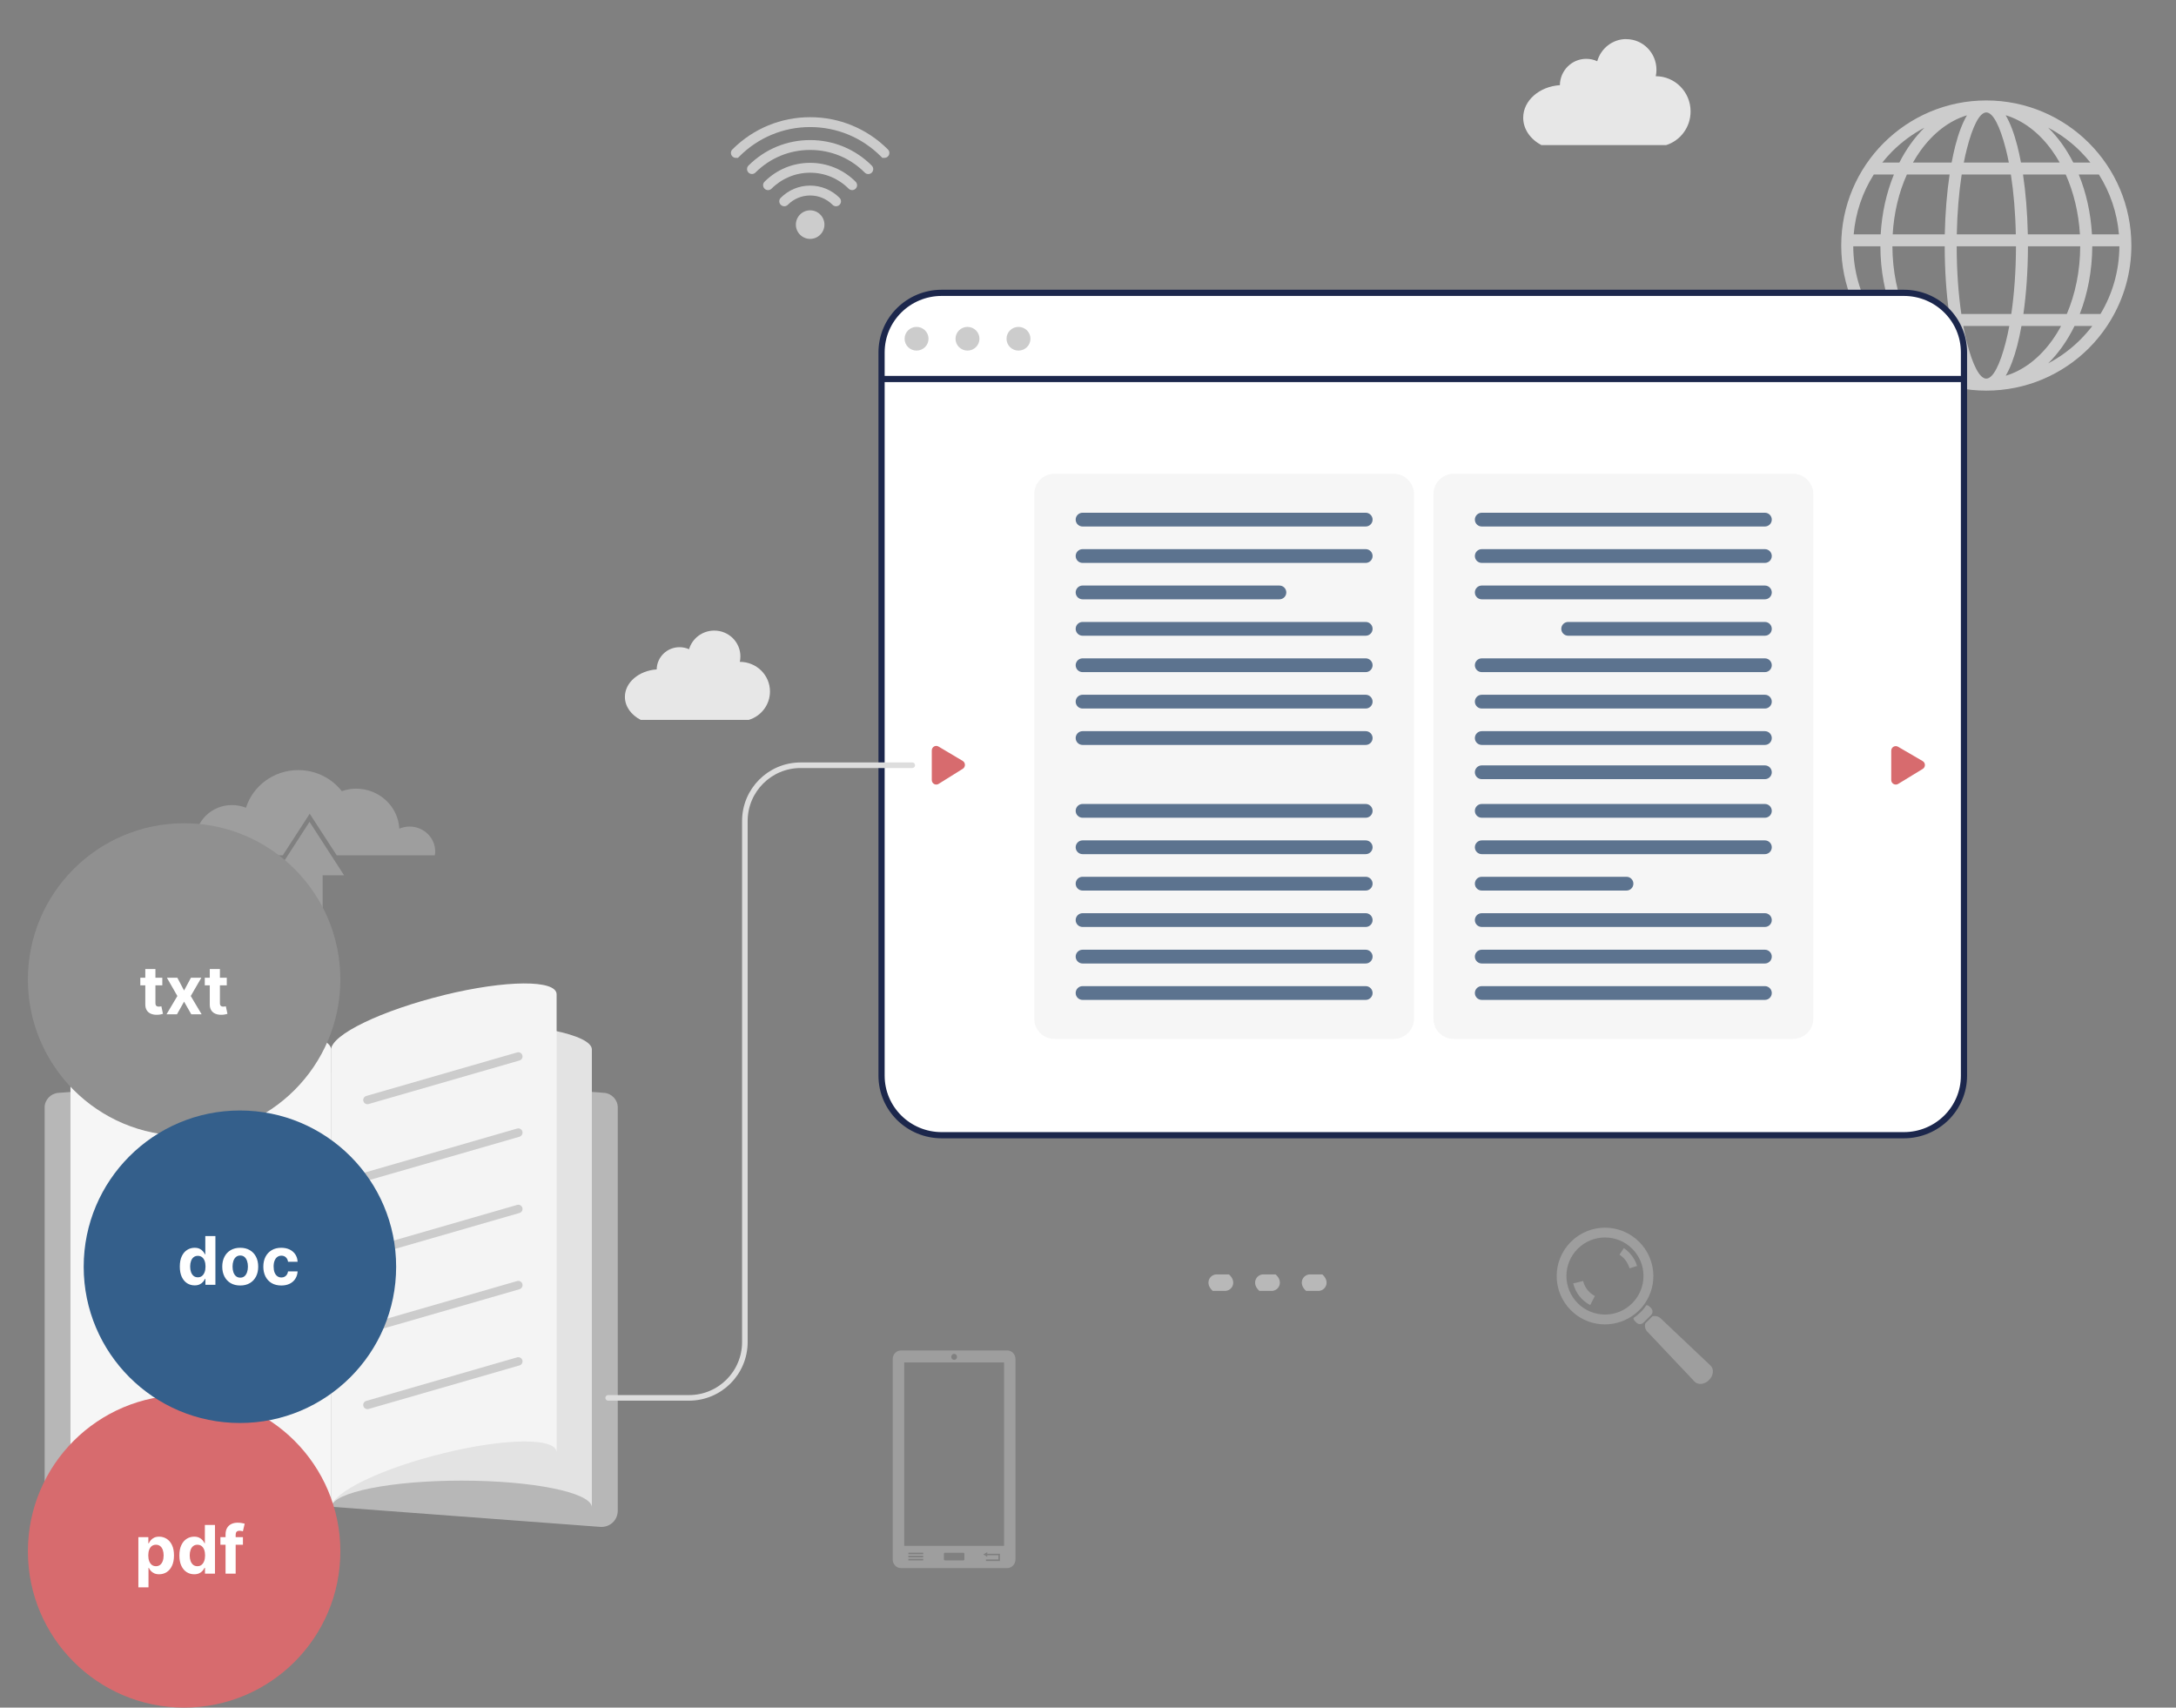 <svg width="390" height="306" viewBox="0 0 390 306" fill="none" xmlns="http://www.w3.org/2000/svg">
<rect x="0" y="0" width="390" height="306" fill="#808080" stroke="none"/>
<path d="M236.279 231.33H234.089C232.599 230.02 233.509 228.37 234.799 228.37H236.989C238.479 229.68 237.569 231.33 236.279 231.33Z" fill="#B8B8B8"/>
<path d="M227.91 231.33H225.72C224.23 230.02 225.14 228.37 226.43 228.37H228.62C230.11 229.68 229.2 231.33 227.91 231.33Z" fill="#B8B8B8"/>
<path d="M219.55 231.33H217.36C215.87 230.02 216.78 228.37 218.07 228.37H220.26C221.75 229.68 220.84 231.33 219.55 231.33Z" fill="#B8B8B8"/>
<mask id="mask0_1573_35312" style="mask-type:luminance" maskUnits="userSpaceOnUse" x="0" y="0" width="390" height="300">
<path d="M390 0H0V300H390V0Z" fill="white"/>
</mask>
<g mask="url(#mask0_1573_35312)">
<path opacity="0.4" d="M292.055 227.264C291.938 226.863 291.754 226.496 291.538 226.129C291.204 225.595 290.753 225.161 290.252 224.827L291.037 223.659C291.704 224.11 292.272 224.677 292.722 225.378C293.023 225.845 293.256 226.346 293.407 226.863L292.072 227.281L292.055 227.264ZM281.958 229.967C282.359 231.636 283.46 233.072 285.012 233.873L285.847 232.237C284.779 231.686 284.011 230.702 283.744 229.55L281.941 229.984L281.958 229.967ZM306.307 247.307C307.125 246.489 307.225 245.304 306.574 244.704L297.646 236.259C297.245 235.875 296.694 235.758 296.177 235.859L294.859 237.177C294.742 237.694 294.859 238.228 295.259 238.646C298.08 241.616 300.883 244.604 303.704 247.574C304.321 248.225 305.489 248.125 306.307 247.307ZM294.575 236.993L295.893 235.675L295.927 235.642C296.26 235.308 296.26 234.757 295.927 234.423L295.61 234.106C295.459 233.956 295.276 233.889 295.092 233.873C294.792 234.323 294.441 234.757 294.041 235.141C293.64 235.542 293.206 235.892 292.756 236.192C292.772 236.376 292.839 236.576 292.989 236.71L293.307 237.027C293.64 237.361 294.191 237.361 294.525 237.027L294.558 236.993H294.575ZM292.505 235.842C289.134 238.128 284.511 237.778 281.541 234.791C278.153 231.403 278.153 225.929 281.541 222.541C284.929 219.153 290.403 219.153 293.791 222.541C296.778 225.528 297.128 230.151 294.842 233.522C294.542 233.973 294.191 234.407 293.791 234.791C293.39 235.191 292.956 235.542 292.505 235.842ZM292.539 223.776C289.835 221.072 285.479 221.089 282.776 223.776C280.072 226.463 280.072 230.835 282.776 233.539C285.479 236.242 289.852 236.242 292.539 233.539C295.226 230.835 295.242 226.479 292.539 223.776Z" fill="#CCCCCC"/>
<path opacity="0.4" d="M180.533 242H161.467C160.661 242 160 242.69 160 243.532V279.468C160 280.31 160.661 281 161.467 281H180.533C181.339 281 182 280.31 182 279.468V243.532C182 242.69 181.339 242 180.533 242ZM171.008 242.606C171.298 242.606 171.524 242.842 171.524 243.145C171.524 243.448 171.298 243.683 171.008 243.683C170.718 243.683 170.492 243.448 170.492 243.145C170.492 242.842 170.718 242.606 171.008 242.606ZM165.464 279.62H162.804V279.334H165.464V279.62ZM165.464 279.081H162.804V278.795H165.464V279.081ZM165.464 278.526H162.804V278.24H165.464V278.526ZM172.845 279.435C172.845 279.536 172.765 279.62 172.668 279.62H169.348C169.251 279.62 169.171 279.536 169.171 279.435V278.442C169.171 278.341 169.251 278.256 169.348 278.256H172.668C172.765 278.256 172.845 278.341 172.845 278.442V279.435ZM179.212 279.738H176.714V279.451H178.938V278.694H176.939V278.98L176.246 278.559L176.939 278.139V278.425H179.212V279.754V279.738ZM179.953 277.011H162.063V244.155H179.953V277.011Z" fill="#CCCCCC"/>
<path opacity="0.4" d="M57.822 156.857V169H53.129V156.857H49.278L55.475 147.268L61.673 156.857H57.822ZM78 152.584C78 150.127 75.951 148.119 73.406 148.119C72.745 148.119 72.133 148.264 71.572 148.489C71.34 144.489 67.969 141.325 63.804 141.325C62.912 141.325 62.053 141.502 61.259 141.775C59.475 139.494 56.649 138 53.459 138C49.047 138 45.312 140.843 44.089 144.746C43.312 144.441 42.47 144.264 41.577 144.264C37.942 144.264 35 147.123 35 150.657C35 151.589 35.215 152.472 35.595 153.275H50.683L55.508 145.822L60.35 153.275H77.934C77.967 153.05 78 152.825 78 152.584Z" fill="#CCCCCC"/>
<path d="M335.547 56.261H339.255C337.837 52.653 337.028 48.519 337.017 44.139H332.154C332.175 48.572 333.409 52.716 335.541 56.261H335.547ZM332.232 41.996H337.07C337.291 38.126 338.12 34.491 339.439 31.277H335.83C333.834 34.428 332.563 38.078 332.232 41.996ZM337.359 29.129H340.421C341.03 27.926 341.718 26.792 342.469 25.747C343.226 24.701 344.04 23.746 344.907 22.884C342.774 24.003 340.831 25.442 339.134 27.133C338.509 27.764 337.916 28.43 337.359 29.129ZM367.093 22.884C367.971 23.746 368.785 24.707 369.541 25.747C370.287 26.792 370.975 27.926 371.589 29.129H374.652C374.095 28.43 373.501 27.764 372.871 27.133C371.18 25.442 369.236 24.003 367.099 22.884H367.093ZM376.18 31.277H372.572C373.89 34.491 374.72 38.126 374.935 41.996H379.773C379.447 38.084 378.171 34.434 376.185 31.277H376.18ZM379.852 44.139H374.993C374.972 48.519 374.163 52.647 372.756 56.261H376.464C378.596 52.721 379.831 48.577 379.852 44.139ZM378.297 57.374L377.64 58.419C376.69 59.843 375.597 61.177 374.389 62.39C369.683 67.09 363.185 70 356 70C348.815 70 342.328 67.09 337.616 62.39C332.91 57.679 330 51.182 330 43.997C330 36.813 332.91 30.316 337.616 25.615C342.328 20.91 348.825 18 356 18C363.175 18 369.683 20.91 374.389 25.615C379.09 30.316 382 36.818 382 43.997C382 48.887 380.65 53.467 378.297 57.374ZM375.009 58.414H371.815C371.143 59.785 370.381 61.072 369.536 62.243C368.779 63.293 367.965 64.254 367.088 65.116C369.231 63.986 371.169 62.547 372.861 60.856C373.627 60.095 374.337 59.27 375.004 58.409L375.009 58.414ZM344.907 65.121C344.04 64.26 343.221 63.298 342.469 62.248C341.624 61.077 340.862 59.79 340.19 58.419H336.996C337.653 59.281 338.367 60.105 339.129 60.867C340.825 62.558 342.769 63.997 344.901 65.126L344.907 65.121ZM341.566 56.261H349.361C348.841 52.663 348.552 48.53 348.547 44.139H339.171C339.192 48.572 340.064 52.716 341.571 56.261H341.566ZM339.223 41.996H348.557C348.641 38.12 348.946 34.481 349.424 31.277H341.766C340.347 34.428 339.449 38.073 339.223 41.996ZM342.853 29.129H349.786C349.991 28.052 350.212 27.049 350.448 26.114C351.021 23.882 351.73 22.034 352.533 20.663C349.335 21.624 346.461 23.872 344.208 27.007C343.73 27.679 343.273 28.383 342.853 29.134V29.129ZM359.472 20.657C360.281 22.028 360.979 23.877 361.552 26.109C361.794 27.044 362.014 28.052 362.214 29.124H369.152C368.727 28.378 368.275 27.669 367.797 26.997C365.544 23.856 362.671 21.613 359.472 20.652V20.657ZM370.24 31.277H362.581C363.059 34.475 363.364 38.115 363.443 41.996H372.782C372.545 38.073 371.647 34.434 370.24 31.277ZM372.834 44.139H363.464C363.459 48.525 363.159 52.663 362.65 56.261H370.434C371.941 52.721 372.819 48.577 372.834 44.139ZM369.41 58.414H362.303C362.082 59.654 361.83 60.814 361.557 61.886C360.985 64.107 360.286 65.961 359.477 67.332C362.676 66.381 365.549 64.123 367.802 60.993C368.38 60.184 368.916 59.323 369.41 58.409V58.414ZM352.533 67.337C351.724 65.966 351.015 64.118 350.448 61.891C350.175 60.814 349.923 59.659 349.702 58.419H342.601C343.089 59.333 343.63 60.194 344.208 61.003C346.461 64.133 349.335 66.387 352.533 67.343V67.337ZM351.52 56.261H360.48C361.006 52.705 361.31 48.567 361.321 44.139H350.695C350.7 48.567 351 52.7 351.525 56.261H351.52ZM360.128 58.414H351.877C352.076 59.459 352.286 60.441 352.523 61.355C353.542 65.368 354.787 67.847 355.995 67.847C357.203 67.847 358.448 65.373 359.477 61.355C359.714 60.441 359.929 59.459 360.123 58.414H360.128ZM359.482 26.64C358.453 22.632 357.213 20.148 356 20.148C354.787 20.148 353.547 22.632 352.528 26.64C352.323 27.417 352.139 28.247 351.971 29.129H360.039C359.871 28.247 359.682 27.417 359.482 26.64ZM351.588 31.277C351.099 34.444 350.789 38.089 350.711 41.996H361.289C361.216 38.089 360.901 34.449 360.407 31.277H351.588Z" fill="#CCCCCC"/>
</g>
<g clip-path="url(#clip0_1573_35312)">
<path d="M140.56 36.96C140.33 36.96 140.11 36.87 139.93 36.7C139.58 36.35 139.58 35.79 139.93 35.45C141.34 34.04 143.21 33.26 145.2 33.26C147.19 33.26 149.06 34.04 150.47 35.45C150.82 35.8 150.82 36.36 150.47 36.7C150.12 37.05 149.56 37.05 149.22 36.7C148.15 35.63 146.72 35.03 145.21 35.03C143.7 35.03 142.27 35.62 141.2 36.7C141.03 36.87 140.8 36.96 140.57 36.96H140.56Z" fill="#CCCCCC"/>
<path d="M152.73 34.07C152.5 34.07 152.28 33.98 152.1 33.81C150.25 31.96 147.8 30.95 145.19 30.95C142.58 30.95 140.13 31.97 138.28 33.81C137.93 34.16 137.37 34.16 137.03 33.81C136.68 33.46 136.68 32.9 137.03 32.56C139.21 30.38 142.11 29.18 145.19 29.18C148.27 29.18 151.17 30.38 153.35 32.56C153.7 32.91 153.7 33.47 153.35 33.81C153.18 33.98 152.95 34.07 152.72 34.07H152.73Z" fill="#CCCCCC"/>
<path d="M155.619 31.19C155.389 31.19 155.159 31.1 154.989 30.93C152.389 28.31 148.909 26.87 145.199 26.87C141.489 26.87 138.019 28.31 135.399 30.92C135.049 31.27 134.489 31.27 134.149 30.92C133.799 30.57 133.809 30.01 134.149 29.67C137.109 26.72 141.029 25.1 145.199 25.1C149.369 25.1 153.309 26.73 156.249 29.68C156.599 30.03 156.589 30.59 156.249 30.93C156.079 31.1 155.849 31.19 155.619 31.19Z" fill="#CCCCCC"/>
<path d="M158.52 28.29H158.14L157.88 28.03C154.49 24.64 149.99 22.77 145.2 22.77C140.41 22.77 135.91 24.64 132.52 28.03L132.26 28.29H131.89C131.4 28.29 131 27.89 131 27.4C131 27.12 131.13 26.87 131.33 26.71C135.05 23.03 139.97 21 145.2 21C150.43 21 155.38 23.04 159.1 26.74C159.28 26.9 159.4 27.14 159.4 27.4C159.4 27.89 159.01 28.29 158.52 28.29Z" fill="#CCCCCC"/>
<path d="M131.891 28.29H131.881V26.52L131.891 28.29Z" fill="#CCCCCC"/>
<path d="M158.52 28.29H158.51V26.52L158.52 28.29Z" fill="#CCCCCC"/>
<path d="M145.201 42.81C143.791 42.81 142.641 41.66 142.641 40.25C142.641 38.84 143.791 37.69 145.201 37.69C146.611 37.69 147.761 38.84 147.761 40.25C147.761 41.66 146.611 42.81 145.201 42.81Z" fill="#CCCCCC"/>
</g>
<path fill-rule="evenodd" clip-rule="evenodd" d="M128.023 113C130.617 113 132.7 115.072 132.7 117.626C132.7 117.958 132.669 118.28 132.598 118.602C135.59 118.602 138 120.975 138 123.911C138 126.305 136.417 128.326 134.211 129H114.829C113.123 128.125 112 126.596 112 124.877C112 122.282 114.522 120.17 117.698 119.959C117.729 117.757 119.547 115.977 121.783 115.977C122.406 115.977 122.978 116.107 123.499 116.339C124.06 114.418 125.868 113 128.013 113H128.023Z" fill="#E7E7E7"/>
<path fill-rule="evenodd" clip-rule="evenodd" d="M291.469 7.015C294.463 7.015 296.882 9.474 296.882 12.501C296.882 12.899 296.839 13.282 296.759 13.657C300.203 13.657 303 16.485 303 19.969C303 22.811 301.155 25.205 298.626 26H276.255C274.293 24.954 273 23.15 273 21.095C273 18.017 275.899 15.498 279.575 15.263C279.605 12.648 281.704 10.542 284.298 10.542C285.003 10.542 285.671 10.69 286.267 10.977C286.921 8.679 289.006 7 291.469 7V7.015Z" fill="#E7E7E7"/>
<g clip-path="url(#clip1_1573_35312)">
<path fill-rule="evenodd" clip-rule="evenodd" d="M10.44 195.841L59.37 192.168V270.01L11.18 273.614C9.44 273.742 8 272.436 8 270.703V198.436C8 197.099 9.1 195.94 10.44 195.841Z" fill="#B7B7B7"/>
<path fill-rule="evenodd" clip-rule="evenodd" d="M35.991 183.257C48.901 183.257 59.351 185.416 59.351 188.069V270.01C59.001 267.416 48.681 265.327 35.991 265.327C23.301 265.327 12.991 267.406 12.641 270.01H12.631V188.069C12.631 185.416 23.101 183.257 35.991 183.257Z" fill="#F6F6F6"/>
<path fill-rule="evenodd" clip-rule="evenodd" d="M108.299 195.841L59.369 192.168V270.01L107.559 273.614C109.299 273.742 110.719 272.436 110.719 270.703V198.436C110.719 197.099 109.629 195.94 108.299 195.841Z" fill="#B7B7B7"/>
<path fill-rule="evenodd" clip-rule="evenodd" d="M82.719 183.257C69.829 183.257 59.359 185.416 59.359 188.069V270.01H59.369C59.719 267.416 70.039 265.327 82.719 265.327C95.399 265.327 105.739 267.406 106.079 270.01V188.069C106.079 185.416 95.619 183.257 82.719 183.257Z" fill="#E3E3E3"/>
<path fill-rule="evenodd" clip-rule="evenodd" d="M79.559 178.327C68.409 181.059 59.359 185.416 59.359 188.079V270.02H59.369C59.669 267.346 68.589 263.069 79.559 260.396C90.519 257.713 99.459 257.614 99.749 260.138H99.759V178.188C99.759 175.534 90.709 175.584 79.559 178.317V178.327Z" fill="#F4F4F4"/>
<path d="M66.071 252.485C65.661 252.604 65.241 252.366 65.131 251.97C65.011 251.564 65.251 251.148 65.651 251.039L92.681 243.237C93.091 243.119 93.511 243.356 93.621 243.752C93.741 244.158 93.501 244.574 93.101 244.683L66.071 252.485ZM66.071 197.841C65.661 197.96 65.241 197.723 65.131 197.327C65.011 196.921 65.251 196.505 65.651 196.396L92.681 188.594C93.091 188.475 93.511 188.713 93.621 189.109C93.741 189.515 93.501 189.931 93.101 190.039L66.071 197.841ZM66.071 211.505C65.661 211.624 65.241 211.386 65.131 210.99C65.011 210.584 65.251 210.158 65.651 210.039L92.681 202.237C93.091 202.119 93.511 202.356 93.621 202.752C93.741 203.158 93.501 203.574 93.101 203.703L66.071 211.505ZM66.071 225.168C65.661 225.287 65.241 225.049 65.131 224.653C65.011 224.247 65.251 223.832 65.651 223.723L92.681 215.921C93.091 215.802 93.511 216.039 93.621 216.436C93.741 216.841 93.501 217.257 93.101 217.366L66.071 225.168ZM66.071 238.832C65.661 238.95 65.241 238.713 65.131 238.317C65.011 237.911 65.251 237.495 65.651 237.366L92.681 229.564C93.091 229.445 93.511 229.683 93.621 230.079C93.741 230.485 93.501 230.911 93.101 231.03L66.071 238.832Z" fill="#CCCCCC"/>
</g>
<path d="M61 278C61 262.536 48.464 250 33 250C17.536 250 5 262.536 5 278C5 293.464 17.536 306 33 306C48.464 306 61 293.464 61 278Z" fill="#D76B6E"/>
<path d="M24.799 284.455V275.455H26.588V276.554H26.669C26.749 276.378 26.864 276.199 27.015 276.017C27.168 275.832 27.367 275.679 27.611 275.557C27.858 275.432 28.165 275.369 28.532 275.369C29.009 275.369 29.449 275.494 29.853 275.744C30.256 275.991 30.578 276.365 30.82 276.865C31.061 277.362 31.182 277.986 31.182 278.736C31.182 279.466 31.064 280.082 30.828 280.585C30.596 281.085 30.277 281.464 29.874 281.723C29.473 281.979 29.024 282.107 28.527 282.107C28.175 282.107 27.875 282.048 27.628 281.932C27.384 281.815 27.184 281.669 27.027 281.493C26.871 281.314 26.752 281.134 26.669 280.952H26.614V284.455H24.799ZM26.576 278.727C26.576 279.116 26.63 279.456 26.738 279.746C26.846 280.036 27.002 280.261 27.206 280.423C27.411 280.582 27.659 280.662 27.952 280.662C28.247 280.662 28.497 280.581 28.702 280.419C28.907 280.254 29.061 280.027 29.166 279.737C29.274 279.445 29.328 279.108 29.328 278.727C29.328 278.349 29.276 278.017 29.171 277.73C29.066 277.443 28.911 277.219 28.706 277.057C28.502 276.895 28.25 276.814 27.952 276.814C27.657 276.814 27.407 276.892 27.202 277.048C27 277.205 26.846 277.426 26.738 277.713C26.63 278 26.576 278.338 26.576 278.727ZM34.804 282.107C34.307 282.107 33.857 281.979 33.453 281.723C33.053 281.464 32.735 281.085 32.499 280.585C32.266 280.082 32.15 279.466 32.15 278.736C32.15 277.986 32.27 277.362 32.512 276.865C32.753 276.365 33.074 275.991 33.475 275.744C33.878 275.494 34.32 275.369 34.8 275.369C35.166 275.369 35.472 275.432 35.716 275.557C35.963 275.679 36.162 275.832 36.313 276.017C36.466 276.199 36.583 276.378 36.662 276.554H36.718V273.273H38.529V282H36.739V280.952H36.662C36.577 281.134 36.456 281.314 36.3 281.493C36.147 281.669 35.946 281.815 35.699 281.932C35.455 282.048 35.157 282.107 34.804 282.107ZM35.38 280.662C35.672 280.662 35.919 280.582 36.121 280.423C36.326 280.261 36.482 280.036 36.59 279.746C36.701 279.456 36.756 279.116 36.756 278.727C36.756 278.338 36.702 278 36.594 277.713C36.486 277.426 36.33 277.205 36.125 277.048C35.921 276.892 35.672 276.814 35.38 276.814C35.081 276.814 34.83 276.895 34.625 277.057C34.421 277.219 34.266 277.443 34.161 277.73C34.056 278.017 34.003 278.349 34.003 278.727C34.003 279.108 34.056 279.445 34.161 279.737C34.269 280.027 34.424 280.254 34.625 280.419C34.83 280.581 35.081 280.662 35.38 280.662ZM43.541 275.455V276.818H39.501V275.455H43.541ZM40.426 282V274.982C40.426 274.507 40.519 274.114 40.703 273.801C40.891 273.489 41.146 273.254 41.47 273.098C41.794 272.942 42.162 272.864 42.574 272.864C42.852 272.864 43.106 272.885 43.337 272.928C43.57 272.97 43.743 273.009 43.856 273.043L43.533 274.406C43.462 274.384 43.374 274.362 43.269 274.342C43.166 274.322 43.061 274.312 42.953 274.312C42.686 274.312 42.5 274.375 42.395 274.5C42.29 274.622 42.237 274.794 42.237 275.016V282H40.426Z" fill="white"/>
<path d="M61 175.527C61 160.063 48.464 147.527 33 147.527C17.536 147.527 5 160.063 5 175.527C5 190.991 17.536 203.527 33 203.527C48.464 203.527 61 190.991 61 175.527Z" fill="#909090"/>
<path d="M29.09 175.212V176.576H25.148V175.212H29.09ZM26.043 173.644H27.858V179.746C27.858 179.914 27.884 180.044 27.935 180.138C27.986 180.229 28.057 180.293 28.148 180.33C28.241 180.367 28.349 180.385 28.472 180.385C28.557 180.385 28.642 180.378 28.727 180.364C28.812 180.347 28.878 180.334 28.923 180.326L29.209 181.676C29.118 181.705 28.99 181.737 28.825 181.774C28.661 181.814 28.46 181.838 28.224 181.847C27.787 181.864 27.404 181.806 27.074 181.672C26.747 181.539 26.493 181.331 26.311 181.05C26.129 180.769 26.04 180.414 26.043 179.985V173.644ZM31.789 175.212L32.991 177.5L34.222 175.212H36.085L34.188 178.485L36.136 181.757H34.282L32.991 179.495L31.721 181.757H29.846L31.789 178.485L29.914 175.212H31.789ZM40.644 175.212V176.576H36.703V175.212H40.644ZM37.597 173.644H39.413V179.746C39.413 179.914 39.438 180.044 39.489 180.138C39.541 180.229 39.611 180.293 39.703 180.33C39.796 180.367 39.904 180.385 40.026 180.385C40.111 180.385 40.197 180.378 40.282 180.364C40.367 180.347 40.433 180.334 40.478 180.326L40.764 181.676C40.673 181.705 40.545 181.737 40.38 181.774C40.215 181.814 40.015 181.838 39.779 181.847C39.342 181.864 38.958 181.806 38.629 181.672C38.302 181.539 38.048 181.331 37.866 181.05C37.684 180.769 37.594 180.414 37.597 179.985V173.644Z" fill="white"/>
<path d="M71 227C71 211.536 58.464 199 43 199C27.536 199 15 211.536 15 227C15 242.464 27.536 255 43 255C58.464 255 71 242.464 71 227Z" fill="#345F8B"/>
<path d="M34.883 230.338C34.385 230.338 33.935 230.21 33.532 229.954C33.131 229.696 32.813 229.317 32.577 228.817C32.344 228.314 32.228 227.697 32.228 226.967C32.228 226.217 32.348 225.594 32.59 225.097C32.831 224.597 33.152 224.223 33.553 223.976C33.956 223.726 34.398 223.601 34.878 223.601C35.245 223.601 35.55 223.663 35.794 223.788C36.041 223.91 36.24 224.064 36.391 224.248C36.544 224.43 36.661 224.609 36.74 224.785H36.796V221.504H38.607V230.231H36.817V229.183H36.74C36.655 229.365 36.534 229.545 36.378 229.724C36.225 229.9 36.025 230.047 35.777 230.163C35.533 230.28 35.235 230.338 34.883 230.338ZM35.458 228.893C35.75 228.893 35.998 228.814 36.199 228.655C36.404 228.493 36.56 228.267 36.668 227.977C36.779 227.687 36.834 227.348 36.834 226.959C36.834 226.57 36.78 226.231 36.672 225.945C36.564 225.658 36.408 225.436 36.203 225.28C35.999 225.123 35.75 225.045 35.458 225.045C35.159 225.045 34.908 225.126 34.703 225.288C34.499 225.45 34.344 225.675 34.239 225.962C34.134 226.248 34.081 226.581 34.081 226.959C34.081 227.339 34.134 227.676 34.239 227.969C34.347 228.258 34.502 228.486 34.703 228.65C34.908 228.812 35.159 228.893 35.458 228.893ZM43.057 230.359C42.395 230.359 41.822 230.219 41.34 229.937C40.859 229.653 40.489 229.258 40.227 228.753C39.966 228.244 39.835 227.655 39.835 226.984C39.835 226.308 39.966 225.717 40.227 225.212C40.489 224.703 40.859 224.308 41.34 224.027C41.822 223.743 42.395 223.601 43.057 223.601C43.719 223.601 44.29 223.743 44.77 224.027C45.253 224.308 45.625 224.703 45.886 225.212C46.148 225.717 46.278 226.308 46.278 226.984C46.278 227.655 46.148 228.244 45.886 228.753C45.625 229.258 45.253 229.653 44.77 229.937C44.29 230.219 43.719 230.359 43.057 230.359ZM43.065 228.953C43.367 228.953 43.618 228.868 43.82 228.697C44.021 228.524 44.173 228.288 44.276 227.99C44.381 227.692 44.433 227.352 44.433 226.972C44.433 226.591 44.381 226.251 44.276 225.953C44.173 225.655 44.021 225.419 43.82 225.246C43.618 225.072 43.367 224.986 43.065 224.986C42.761 224.986 42.506 225.072 42.298 225.246C42.094 225.419 41.939 225.655 41.834 225.953C41.731 226.251 41.68 226.591 41.68 226.972C41.68 227.352 41.731 227.692 41.834 227.99C41.939 228.288 42.094 228.524 42.298 228.697C42.506 228.868 42.761 228.953 43.065 228.953ZM50.416 230.359C49.746 230.359 49.169 230.217 48.686 229.933C48.206 229.646 47.837 229.248 47.578 228.74C47.322 228.231 47.195 227.646 47.195 226.984C47.195 226.314 47.324 225.726 47.582 225.22C47.844 224.712 48.215 224.315 48.695 224.031C49.175 223.744 49.746 223.601 50.408 223.601C50.979 223.601 51.479 223.704 51.908 223.912C52.337 224.119 52.676 224.41 52.926 224.785C53.176 225.16 53.314 225.601 53.34 226.106H51.626C51.578 225.78 51.45 225.517 51.243 225.318C51.038 225.116 50.77 225.016 50.438 225.016C50.156 225.016 49.91 225.092 49.7 225.246C49.493 225.396 49.331 225.616 49.215 225.906C49.098 226.196 49.04 226.547 49.04 226.959C49.04 227.376 49.097 227.731 49.21 228.024C49.327 228.317 49.49 228.54 49.7 228.693C49.91 228.847 50.156 228.923 50.438 228.923C50.645 228.923 50.831 228.881 50.996 228.795C51.163 228.71 51.301 228.587 51.409 228.425C51.52 228.26 51.592 228.062 51.626 227.832H53.34C53.311 228.332 53.175 228.773 52.93 229.153C52.689 229.531 52.355 229.827 51.929 230.04C51.503 230.253 50.999 230.359 50.416 230.359Z" fill="white"/>
<path d="M341.222 52.476H168.778C162.825 52.476 158 57.253 158 63.147V192.757C158 198.651 162.825 203.429 168.778 203.429H341.222C347.175 203.429 352 198.651 352 192.757V63.147C352 57.253 347.175 52.476 341.222 52.476Z" fill="white" stroke="#1C274C" stroke-width="1.11" stroke-miterlimit="10"/>
<path d="M166.418 60.703C166.418 61.877 165.459 62.826 164.274 62.826C163.088 62.826 162.129 61.877 162.129 60.703C162.129 59.529 163.088 58.579 164.274 58.579C165.459 58.579 166.418 59.529 166.418 60.703Z" fill="#CCCCCC"/>
<path d="M175.545 60.703C175.545 61.877 174.586 62.826 173.401 62.826C172.215 62.826 171.256 61.877 171.256 60.703C171.256 59.529 172.215 58.579 173.401 58.579C174.586 58.579 175.545 59.529 175.545 60.703Z" fill="#CCCCCC"/>
<path d="M184.686 60.703C184.686 61.877 183.727 62.826 182.541 62.826C181.356 62.826 180.396 61.877 180.396 60.703C180.396 59.529 181.356 58.579 182.541 58.579C183.727 58.579 184.686 59.529 184.686 60.703Z" fill="#CCCCCC"/>
<path d="M158 67.916H352" stroke="#1C274C" stroke-width="1.11" stroke-miterlimit="10"/>
<g clip-path="url(#clip2_1573_35312)">
<path d="M253.429 88.539V182.546C253.429 184.551 251.811 186.165 249.8 186.165H188.98C188.471 186.165 187.962 186.073 187.523 185.865C186.229 185.312 185.373 184.044 185.373 182.569V88.539C185.35 86.534 186.968 84.897 188.98 84.897H249.823C251.279 84.897 252.551 85.796 253.105 87.041C253.337 87.502 253.429 87.986 253.429 88.516V88.539Z" fill="#F6F6F6"/>
<path d="M244.773 91.882H194.024C193.343 91.882 192.791 92.434 192.791 93.115C192.791 93.796 193.343 94.348 194.024 94.348H244.773C245.454 94.348 246.006 93.796 246.006 93.115C246.006 92.434 245.454 91.882 244.773 91.882Z" fill="#5C738F"/>
<path d="M244.773 98.406H194.024C193.343 98.406 192.791 98.958 192.791 99.639C192.791 100.32 193.343 100.872 194.024 100.872H244.773C245.454 100.872 246.006 100.32 246.006 99.639C246.006 98.958 245.454 98.406 244.773 98.406Z" fill="#5C738F"/>
<path d="M229.307 104.929H194.024C193.343 104.929 192.791 105.482 192.791 106.163C192.791 106.844 193.343 107.396 194.024 107.396H229.307C229.988 107.396 230.541 106.844 230.541 106.163C230.541 105.482 229.988 104.929 229.307 104.929Z" fill="#5C738F"/>
<path d="M244.773 111.453H194.024C193.343 111.453 192.791 112.005 192.791 112.686C192.791 113.368 193.343 113.92 194.024 113.92H244.773C245.454 113.92 246.006 113.368 246.006 112.686C246.006 112.005 245.454 111.453 244.773 111.453Z" fill="#5C738F"/>
<path d="M244.773 117.977H194.024C193.343 117.977 192.791 118.529 192.791 119.21C192.791 119.891 193.343 120.443 194.024 120.443H244.773C245.454 120.443 246.006 119.891 246.006 119.21C246.006 118.529 245.454 117.977 244.773 117.977Z" fill="#5C738F"/>
<path d="M244.773 124.5H194.024C193.343 124.5 192.791 125.053 192.791 125.734C192.791 126.415 193.343 126.967 194.024 126.967H244.773C245.454 126.967 246.006 126.415 246.006 125.734C246.006 125.053 245.454 124.5 244.773 124.5Z" fill="#5C738F"/>
<path d="M244.773 131.024H194.024C193.343 131.024 192.791 131.577 192.791 132.258C192.791 132.939 193.343 133.491 194.024 133.491H244.773C245.454 133.491 246.006 132.939 246.006 132.258C246.006 131.577 245.454 131.024 244.773 131.024Z" fill="#5C738F"/>
<path d="M244.773 144.072H194.024C193.343 144.072 192.791 144.624 192.791 145.305C192.791 145.986 193.343 146.538 194.024 146.538H244.773C245.454 146.538 246.006 145.986 246.006 145.305C246.006 144.624 245.454 144.072 244.773 144.072Z" fill="#5C738F"/>
<path d="M244.773 150.596H194.024C193.343 150.596 192.791 151.148 192.791 151.829C192.791 152.51 193.343 153.062 194.024 153.062H244.773C245.454 153.062 246.006 152.51 246.006 151.829C246.006 151.148 245.454 150.596 244.773 150.596Z" fill="#5C738F"/>
<path d="M244.773 157.119H194.024C193.343 157.119 192.791 157.672 192.791 158.353C192.791 159.034 193.343 159.586 194.024 159.586H244.773C245.454 159.586 246.006 159.034 246.006 158.353C246.006 157.672 245.454 157.119 244.773 157.119Z" fill="#5C738F"/>
<path d="M244.773 163.643H194.024C193.343 163.643 192.791 164.195 192.791 164.877C192.791 165.558 193.343 166.11 194.024 166.11H244.773C245.454 166.11 246.006 165.558 246.006 164.877C246.006 164.195 245.454 163.643 244.773 163.643Z" fill="#5C738F"/>
<path d="M244.773 170.19H194.024C193.343 170.19 192.791 170.742 192.791 171.423C192.791 172.104 193.343 172.657 194.024 172.657H244.773C245.454 172.657 246.006 172.104 246.006 171.423C246.006 170.742 245.454 170.19 244.773 170.19Z" fill="#5C738F"/>
<path d="M244.773 176.714H194.024C193.343 176.714 192.791 177.266 192.791 177.947C192.791 178.628 193.343 179.18 194.024 179.18H244.773C245.454 179.18 246.006 178.628 246.006 177.947C246.006 177.266 245.454 176.714 244.773 176.714Z" fill="#5C738F"/>
<path d="M324.997 88.539V182.546C324.997 184.551 323.379 186.165 321.367 186.165H260.524C260.016 186.165 259.507 186.073 259.068 185.865C257.773 185.312 256.918 184.044 256.918 182.569V88.539C256.918 86.534 258.536 84.897 260.547 84.897H321.391C322.847 84.897 324.118 85.796 324.673 87.041C324.904 87.502 324.997 87.986 324.997 88.516V88.539Z" fill="#F6F6F6"/>
<path d="M316.319 91.882H265.571C264.89 91.882 264.338 92.434 264.338 93.115C264.338 93.796 264.89 94.348 265.571 94.348H316.319C317.001 94.348 317.553 93.796 317.553 93.115C317.553 92.434 317.001 91.882 316.319 91.882Z" fill="#5C738F"/>
<path d="M316.319 98.406H265.571C264.89 98.406 264.338 98.958 264.338 99.639C264.338 100.32 264.89 100.872 265.571 100.872H316.319C317.001 100.872 317.553 100.32 317.553 99.639C317.553 98.958 317.001 98.406 316.319 98.406Z" fill="#5C738F"/>
<path d="M316.319 104.929H265.571C264.89 104.929 264.338 105.482 264.338 106.163C264.338 106.844 264.89 107.396 265.571 107.396H316.319C317.001 107.396 317.553 106.844 317.553 106.163C317.553 105.482 317.001 104.929 316.319 104.929Z" fill="#5C738F"/>
<path d="M316.319 111.453H281.059C280.378 111.453 279.826 112.005 279.826 112.686C279.826 113.368 280.378 113.92 281.059 113.92H316.319C317.001 113.92 317.553 113.368 317.553 112.686C317.553 112.005 317.001 111.453 316.319 111.453Z" fill="#5C738F"/>
<path d="M316.319 117.977H265.571C264.89 117.977 264.338 118.529 264.338 119.21C264.338 119.891 264.89 120.443 265.571 120.443H316.319C317.001 120.443 317.553 119.891 317.553 119.21C317.553 118.529 317.001 117.977 316.319 117.977Z" fill="#5C738F"/>
<path d="M316.319 124.5H265.571C264.89 124.5 264.338 125.053 264.338 125.734C264.338 126.415 264.89 126.967 265.571 126.967H316.319C317.001 126.967 317.553 126.415 317.553 125.734C317.553 125.053 317.001 124.5 316.319 124.5Z" fill="#5C738F"/>
<path d="M316.319 131.024H265.571C264.89 131.024 264.338 131.577 264.338 132.258C264.338 132.939 264.89 133.491 265.571 133.491H316.319C317.001 133.491 317.553 132.939 317.553 132.258C317.553 131.577 317.001 131.024 316.319 131.024Z" fill="#5C738F"/>
<path d="M316.319 144.072H265.571C264.89 144.072 264.338 144.624 264.338 145.305C264.338 145.986 264.89 146.538 265.571 146.538H316.319C317.001 146.538 317.553 145.986 317.553 145.305C317.553 144.624 317.001 144.072 316.319 144.072Z" fill="#5C738F"/>
<path d="M316.319 150.596H265.571C264.89 150.596 264.338 151.148 264.338 151.829C264.338 152.51 264.89 153.062 265.571 153.062H316.319C317.001 153.062 317.553 152.51 317.553 151.829C317.553 151.148 317.001 150.596 316.319 150.596Z" fill="#5C738F"/>
<path d="M291.515 157.119H265.571C264.89 157.119 264.338 157.672 264.338 158.353C264.338 159.034 264.89 159.586 265.571 159.586H291.515C292.196 159.586 292.748 159.034 292.748 158.353C292.748 157.672 292.196 157.119 291.515 157.119Z" fill="#5C738F"/>
<path d="M316.319 163.643H265.571C264.89 163.643 264.338 164.195 264.338 164.877C264.338 165.558 264.89 166.11 265.571 166.11H316.319C317.001 166.11 317.553 165.558 317.553 164.877C317.553 164.195 317.001 163.643 316.319 163.643Z" fill="#5C738F"/>
<path d="M316.319 170.19H265.571C264.89 170.19 264.338 170.742 264.338 171.423C264.338 172.104 264.89 172.657 265.571 172.657H316.319C317.001 172.657 317.553 172.104 317.553 171.423C317.553 170.742 317.001 170.19 316.319 170.19Z" fill="#5C738F"/>
<path d="M316.319 176.714H265.571C264.89 176.714 264.338 177.266 264.338 177.947C264.338 178.628 264.89 179.18 265.571 179.18H316.319C317.001 179.18 317.553 178.628 317.553 177.947C317.553 177.266 317.001 176.714 316.319 176.714Z" fill="#5C738F"/>
<path d="M316.319 137.156H265.571C264.89 137.156 264.338 137.708 264.338 138.39C264.338 139.071 264.89 139.623 265.571 139.623H316.319C317.001 139.623 317.553 139.071 317.553 138.39C317.553 137.708 317.001 137.156 316.319 137.156Z" fill="#5C738F"/>
</g>
<path d="M168.203 133.777L172.543 136.354C173.066 136.664 173.076 137.445 172.562 137.765L168.221 140.474C167.689 140.803 167.001 140.418 167.001 139.769L167.001 134.482C167.001 133.852 167.671 133.457 168.203 133.777Z" fill="#D76B6E"/>
<path d="M340.186 133.817L344.594 136.385C345.126 136.693 345.136 137.468 344.613 137.786L340.205 140.475C339.663 140.802 338.963 140.419 338.963 139.775V134.517C338.963 133.891 339.645 133.499 340.186 133.817Z" fill="#D76B6E"/>
<path d="M109 250.495H123.5C129.023 250.495 133.5 246.018 133.5 240.495V147.129C133.5 141.606 137.977 137.129 143.5 137.129H163.5" stroke="#DDDDDD" stroke-linecap="round"/>
<defs>
<clipPath id="clip0_1573_35312">
<rect width="28.4" height="21.81" fill="white" transform="translate(131 21)"/>
</clipPath>
<clipPath id="clip1_1573_35312">
<rect width="102.73" height="97.386" fill="white" transform="translate(8 176.238)"/>
</clipPath>
<clipPath id="clip2_1573_35312">
<rect width="139.648" height="101.245" fill="white" transform="translate(185.348 84.897)"/>
</clipPath>
</defs>
</svg>
